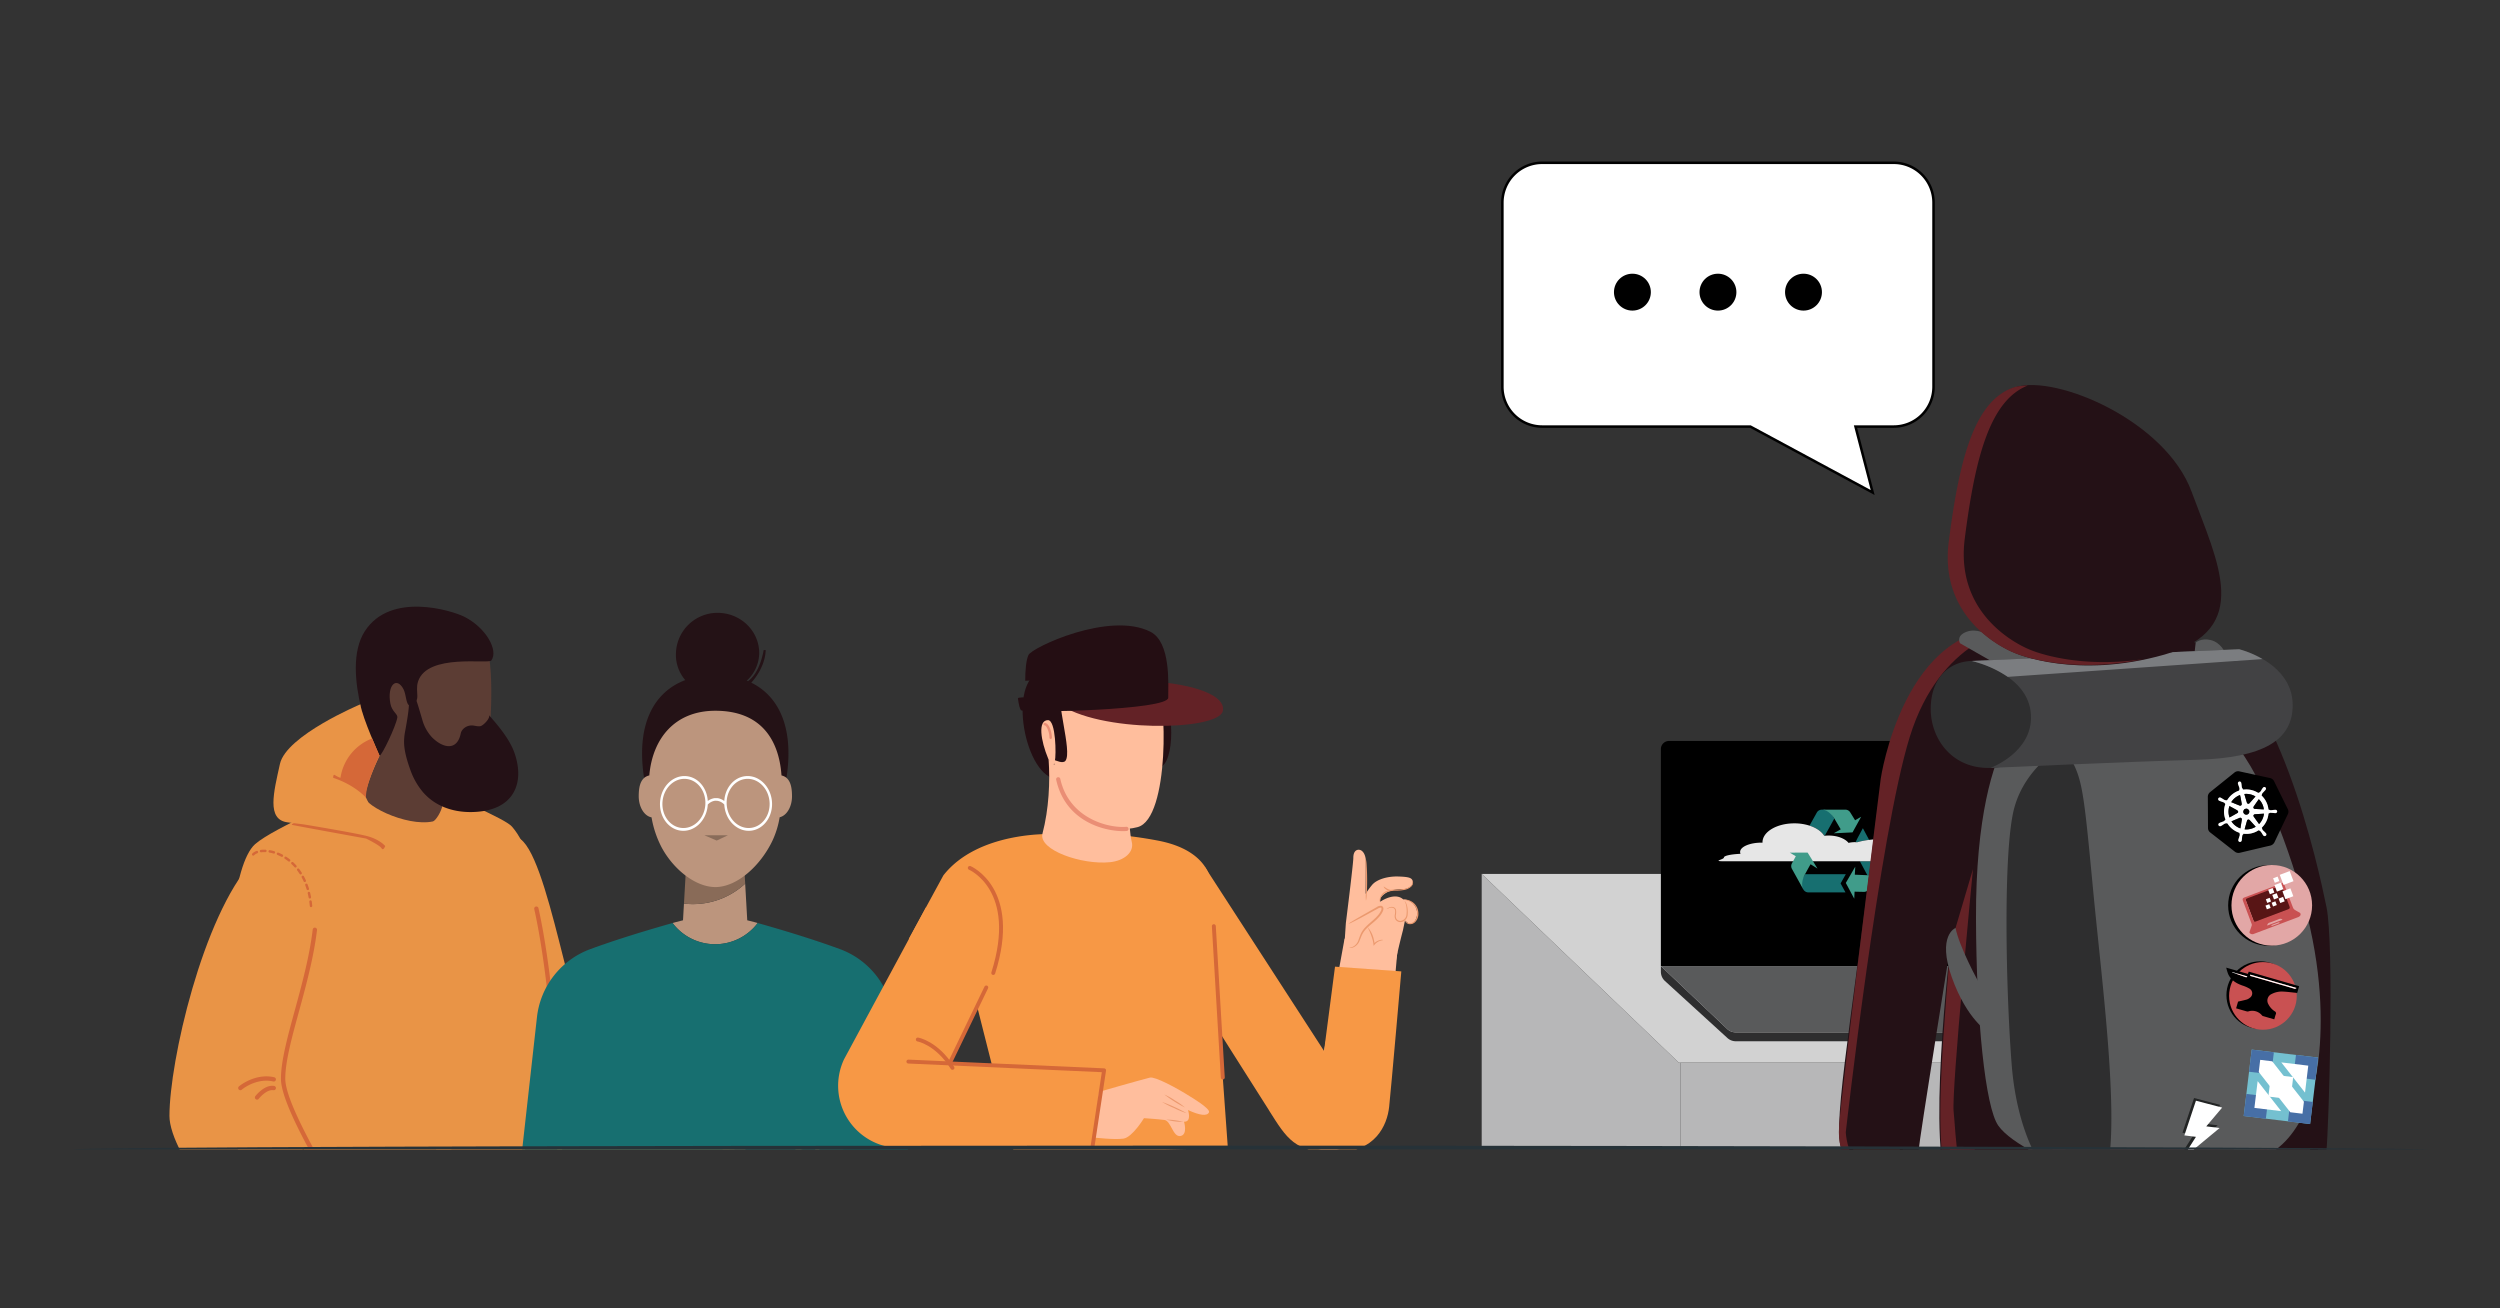 <svg xmlns="http://www.w3.org/2000/svg" xmlns:xlink="http://www.w3.org/1999/xlink" viewBox="0 0 1200 628"><rect x="0" y="0" width="1200" height="628" fill="#333333" stroke="none"/><defs><linearGradient id="a" x1="706.087" y1="-148.075" x2="788.394" y2="-148.075" gradientUnits="userSpaceOnUse"><stop offset=".002" stop-color="#d15d56"/><stop offset=".277" stop-color="#cc5855"/><stop offset=".624" stop-color="#bc4851"/><stop offset="1" stop-color="#a32f4a"/></linearGradient><linearGradient id="c" x1="656.84" y1="-150.357" x2="672.754" y2="-150.357" xlink:href="#a"/><linearGradient id="e" x1="985.076" y1="701.852" x2="1072.636" y2="701.852" xlink:href="#a"/><linearGradient id="f" x1="932.685" y1="699.423" x2="949.615" y2="699.423" xlink:href="#a"/><clipPath id="b"><path fill="none" d="M24.5-748.5h833v459h-833z"/></clipPath><clipPath id="d"><path fill="none" d="M34.5 45.273h1131v506.454H34.5z"/></clipPath></defs><g data-name="Layer 2"><g clip-path="url(#b)"><path d="M706.087-272.091c0 2.027 30.408 105.415 41.9 139.877 5.406 41.22 37.841 158.122 37.841 158.122h15.542s-.676-83.791-15.542-149c-6.082-80.075 7.035-156.347-15.674-223.52a598.631 598.631 0 00-64.063-2.514z" fill="#561a1e"/><path d="M712.23-322.058v49.967c0 2.027 28.825 102.921 40.313 137.384 5.406 41.22 35.851 160.615 35.851 160.615h-2.57s-32.435-116.9-37.841-158.122c-11.488-34.462-41.9-137.85-41.9-139.877v-49.967z" fill="url(#a)"/><path d="M665.772 25.908s-8.932-133.626-8.932-154.073 4.381-223.161 4.381-223.161l70.372 10.839s0 82.019-35.612 205.312c1.752 50.825-14.605 161.083-14.605 161.083z" fill="#561a1e"/><path d="M670.5-326.623l2.259 6.017c-.364 16.9-10.632 174.631-10.632 194.144 0 20.447 6.667 152.37 6.667 152.37h-3.017s-8.932-133.626-8.932-154.073c0-16.01 2.686-143.77 3.852-198.458z" fill="url(#c)"/><g><path d="M613.869 45.928l-.96 2.692s42.31 4.993 69.018 0v-5.6zM767.474 7.439s3.329 8.992 10.359 0 20.124-13.015 25.037-5.076 8.4 45.243 8.4 45.243l-30.916 1.861s-32.531-16.568-35.8-25.679a6.246 6.246 0 01-.356-3.731c1.338-4.972 11.377-4.19 15.373-5.8 4.793-1.936 7.903-6.818 7.903-6.818zM654.944 22.348s-10.981-18.7-2.036-23.657 10.356-4.282 10.356-4.282l8.155 22.642-13.866 5.3z" fill="#aeafb2"/><path d="M647.872 7.507s3.881 11.153 11.9 4.008 18.959-12.634 22.9-4.008-.76 38.421-.76 38.421-45.973 4.7-68.08 0c0 0-.934-12.544 6.124-16.072s22.492-4.3 22.492-4.3 7.461-.012 5.424-18.049z" fill="#fff"/><path d="M772 17.489s-13.08-22.3-2.4-27.841l5.5-2.848 6.383 24.914-6.408 5.774zM744.052 17.647l-.003 3.612 1.299 3.112.246-2.379-1.542-4.345z" fill="#aeafb2"/><path d="M767.474 3.708s3.329 8.992 10.359 0 20.124-13.015 25.037-5.075 8.4 45.242 8.4 45.242l-30.916 1.861s-32.531-16.568-35.8-25.679 10.223-7.6 15.017-9.533 7.903-6.816 7.903-6.816z" fill="#fff"/></g><g fill="#241116"><path d="M42.483-14.774C41.278-11.131 33.771.5 39.006.5h46.865c3.531 0-1.049-3.4-3.886-4.631-7.762-3.377-25.433-5.9-23.641-10.979 1.94-5.503-15.861.336-15.861.336zM156.653-17.408C155.475-12.212 147.539.5 152.774.5h48.795c3.531 0-1.048-3.4-3.885-4.631-7.763-3.377-27.327-6.716-27.993-13.277-.591-5.805-13.038 0-13.038 0z"/></g></g><g clip-path="url(#d)"><path fill="#b7b7b8" d="M711.216 419.487V551.4h95.359v-41.322h-.747l-94.612-90.591z"/><path fill="#d2d2d2" d="M711.216 419.487l94.612 90.591h210.538l-33.202-31.786-61.411-58.805H711.216z"/><path fill="#b7b7b8" d="M806.575 510.078h209.79V551.4h-209.79z"/><path d="M957.77 359.56v104.15H797.22V359.56a3.905 3.905 0 013.9-3.9h152.75a3.905 3.905 0 013.9 3.9z"/><path d="M805.227 363.861h144.539v91.021H805.227z"/><path d="M1002.51 495.55l4.45 4.26H833.2a6.036 6.036 0 01-4.15-1.66l-29.95-27.34a6.005 6.005 0 01-1.6-2.56 6.111 6.111 0 01-.28-1.81v-2.73l.28.27 5.32 5.05 26.23 24.87a6.027 6.027 0 004.15 1.65z" fill="#2e2e2f"/><path fill="#b7b7b8" d="M1008.39 499.81l-.27.69-.12.31-.32-.31-.72-.69h1.43z"/><path d="M880.483 392.882c-.948 1.706-2.891 5.195-4.6 8.27l-.254.028c-1.287-2.091-3.818-3.824-7.062-4.876 1.525-2.733 2.959-5.3 3.493-6.259a2.746 2.746 0 012.4-1.409 6.863 6.863 0 014.169 1.144l1.81 3.029zM897.181 403.142a36.448 36.448 0 00-5.77 1.145c-.247-.02-.494-.037-.745-.045l.957-1.967 2.558-4.734 3 5.601zM903.166 417.345a6.863 6.863 0 01-3.225 2.878l-3.612-.128c-.758-1.422-2.176-4.065-3.581-6.685h9.923c.274.515.486.912.615 1.157a2.738 2.738 0 01-.12 2.778zM866.4 419.622h19.586l-2.5 4.426 2.351 4.306c-.031 0-15.318.009-17.83 0a2.745 2.745 0 01-2.395-1.412 6.861 6.861 0 01-1.023-4.2z" fill="#176f70"/><path d="M893.361 392.044c-.023.048-2.755 4.988-4.107 7.433a.12.12 0 01-.115.075c-.755.035-8.876.431-8.935.417l3.338-1.9-2.692-4.57-.006-.009-.359-.61s-2.542-4.246-6.024-4.246H885.773a2.748 2.748 0 012.325 1.289c.764 1.224 1.862 2.987 2.314 3.756l.032.051z" fill="#409c8a"/><path d="M938.456 413.412H827.489c-5.853 0 0-.815 0-1.818 0-.849 3.392-1.56 7.975-1.761a2.077 2.077 0 01-.207-.893c0-2.47 4.612-4.472 10.3-4.472.154 0 .305.008.458.011 0-.058-.014-.114-.014-.172 0-5.027 6.842-9.1 15.285-9.1a23.739 23.739 0 017.277 1.1c3.244 1.052 5.775 2.785 7.062 4.876l.254-.028a18.376 18.376 0 011.868-.095c4.222 0 7.857 1.443 9.56 3.526a12.825 12.825 0 013-.347 15.05 15.05 0 011.104.051 36.448 36.448 0 015.77-1.145 56.561 56.561 0 016.925-.41c9.332 0 17 4.167 17.908 7.117a59.993 59.993 0 012.976-.074c5.853 0 8.9 1.816 10.6 1.819 5.696.003 4.384 1.815 2.866 1.815z" fill="#e6e6e6"/><path d="M859.086 409.27l8.492-.018a.123.123 0 01.122.065c.4.643 4.685 7.55 4.7 7.61.019 0-3.321-2.1-3.321-2.1-.9 1.527-2.323 4.186-2.323 4.186l-.359.61h.006s-2.478 4.284-.788 7.328l-1.345-2.427-4.139-7.466a2.766 2.766 0 010-2.659l1.855-3.4zM890.034 431.365c-.028-.045-2.691-5.023-4.009-7.487a.122.122 0 010-.138c.381-.653 4.46-7.685 4.5-7.727l-.217 3.837 5.3.222h.01l.708.029s4.946.173 6.838-2.75l-1.51 2.328-4.642 7.164a2.746 2.746 0 01-2.346 1.252c-1.443-.023-3.519-.06-4.411-.1h-.055a1158.07 1158.07 0 00-.166 3.37z" fill="#409c8a"/><path d="M1008.5 459.5v41h-.38l.27-.69h-1.43l-4.45-4.26H833.2a6.027 6.027 0 01-4.15-1.65l-26.23-24.87-5.32-5.05v-.27h160.27v-4.21z" fill="#595a5b"/><g data-name="stevie-standing"><g data-name="pants"><path d="M985.076 569.92c0 2.157 32.348 112.143 44.569 148.805 5.751 43.85 40.256 168.214 40.256 168.214h16.534s-.719-89.139-16.534-158.51c-6.469-85.185 7.484-166.325-16.674-237.785a636.963 636.963 0 00-68.151-2.674z" fill="#561a1e"/><path d="M991.611 516.765v53.155c0 2.157 30.664 109.491 42.885 146.152 5.751 43.851 38.14 170.866 38.14 170.866h-2.736s-34.505-124.363-40.256-168.213c-12.221-36.662-44.569-146.648-44.569-148.805v-53.155z" fill="url(#e)"/><path d="M1001.273 626.184c-3.2-10.721-19.873-58.047-20.221-67.434s11.346.194 17.465-.849c7.982 8.866 13.18 75.994 14.6 88.105-5.417-15.45-11.844-19.822-11.844-19.822z" fill="#561a1e"/><path d="M942.187 886.939s-9.5-142.155-9.5-163.906 4.661-237.4 4.661-237.4l74.863 11.531s0 87.253-37.885 218.415c1.865 54.068-15.537 171.364-15.537 171.364z" fill="#561a1e"/><path d="M947.212 511.908l2.4 6.4c-.388 17.977-11.31 185.776-11.31 206.535 0 21.752 7.092 162.094 7.092 162.094h-3.21s-9.5-142.154-9.5-163.9c0-17.033 2.858-152.947 4.1-211.125z" fill="url(#f)"/></g><g data-name="left arm"><path d="M931.55 336.668c-13.265 23.185-23.545 40.1-26.864 65.168s-10.213 67.152-10.213 67.152a231 231 0 01-2.356 33.671c-5 35.972-1.251 86.465-1.251 86.465l15.951 1.082s9.6-80.546 17.882-108.865c11.749-40.159 24.916-109.583 24.916-109.583z" fill="#bb8157"/><path d="M909.246 572.656a100.559 100.559 0 011.012 19.877c-.409 7.236-3.787 11.019-3.787 11.019l-9.489 3.886-5.139-.184-2.4-8.986-1.189-8.024-1.046-5.62 2.473-10.764 1.187-2.634 15.334-4.319z" fill="#bfa189"/></g><g data-name="right arm" fill="#bfa189"><path data-name="arm" d="M1066.983 326.074c13.264 23.185 23.544 40.1 26.864 65.167s10.212 67.153 10.212 67.153a231 231 0 002.356 33.671c5 35.972 1.251 86.465 1.251 86.465l-15.951 1.082s-9.6-80.547-17.881-108.865c-11.75-40.159-24.917-109.583-24.917-109.583z"/><path data-name="hand" d="M1089.286 579.96a100.548 100.548 0 00-1.012 19.876c.409 7.237 3.787 11.02 3.787 11.02l9.49 3.886 5.138-.185 2.4-8.985 1.19-8.024 1.045-5.62-2.473-10.764-1.187-2.634-15.334-4.32z"/></g><path fill="#1a1213" d="M887.206 542.471l1.156 31.739h20.864l5.886-31.739h-27.906zM1085.843 543.813l4.052 31.5 20.777-1.907 2.961-32.144-27.79 2.551z"/><path d="M966.113 301.65s-53.137-10.212-65.728 92.982-21.755 150.3-15.685 158.528 35.439 7.685 36.107 0 15.507-99.795 15.507-99.795-12.239 101.77 0 118.356 129.445 13.723 134.327 0-2.8-101.889-2.8-101.889l-3.294-19.185s7.622 38.4 10.124 49.375 3.611 50.818 10.186 56.626 30.738 6.95 31.836-4.254 3.842-98.48 0-117.143-23.412-109.929-61.407-126.167-89.173-7.434-89.173-7.434z" fill="#241116"/><path d="M966.113 301.65s-34.772 4.792-49.409 52-30.739 189.922-30.739 189.922.611 10.062 5.246 13.631c0 0-9.753 1.048-8.433-16.925s19.973-166.5 19.973-166.5 11.041-75.456 63.362-72.128zM1066.207 454.646l-4.853-43.047s19.289 70.858 20.021 82.568 6.651 52.051 6.651 52.051-.064 10.533 9.45 14.737c0 0-14.506.591-16.919-15.434s-5.891-45.5-5.891-45.5zM936.311 453.365l10.724-36.228s-10.388 106.488-9.29 116.368 1.571 42.895 12.982 45.037c0 0-16.415 2.15-18.084-17.584s-2.707-34.588 3.668-107.593z" fill="#642226"/><g><path d="M938.667 445.406c1.44 8.174 10.928 26.359 12.547 28.339s3.06 21.6 3.06 21.6-10.072-5.749-17.349-26.086 1.742-23.853 1.742-23.853zM1053.932 308.469s2.478-2.377 7.251-1.231 6.871 6.016 6.871 6.016v7.446l-15.653 1.219zM977.472 317.265l-23.725-12.7s-4.826-3.233-9.925-1.26-3.025 5.439-3.025 5.439l19.177 10.968z" fill="#595a5b"/><path d="M963.14 355.015c-6.362 11.075-14.82 36.933-14.665 85.774s4.469 90.632 10.7 99.512 27.325 18.283 36.425 21.418 57.76-1.829 81.727-4.179 33.005-29.838 35.2-46.142 2.669-40.833-5-71.653-23.7-73.813-38.184-86.172-71.1-2.109-80.451-1.587-25.752 3.029-25.752 3.029z" fill="#595a5b"/><path d="M990.272 358.177c9.247 14.8 9.247 14.486 14.449 69.285 4.127 43.476 12.8 109.145 6.538 135.218-7.4.162-13.092-.079-15.655-.961a143.635 143.635 0 01-19.278-8.546c-5.6-11.121-9.425-25.823-10.7-41.953-2.809-35.572-4.254-103.283 1.236-123.439s23.41-29.604 23.41-29.604zM946.381 317.265c-10.288.279-19.226 7.56-19.625 22.179s9.835 29.666 28.64 29.157 33.685-15.749 31.735-29.075-20.745-20.144-26.207-21.083a131.921 131.921 0 00-14.543-1.178z" fill="#2e2e2f"/><path d="M1074.789 311.629c9.63 2.557 25.539 10.558 25.7 26.571.166 17.006-13.9 25.633-46.387 26.512s-98.7 3.889-98.7 3.889 20.435-7.422 19.461-25.492c-1.08-20.059-28.476-25.844-28.476-25.844z" fill="#424244"/><path d="M1074.789 311.629a46.729 46.729 0 0111.226 4.735l-122.288 8.529a53.021 53.021 0 00-17.346-7.628z" fill="#7b7d80"/></g><g><path fill="#222424" d="M1053.142 527.049l12.582 3.308-7.625 9.01 6.398.801-18.369 15.23 7.009-10.999-5.546-.694 5.551-16.656z"/><path fill="#fff" d="M1054.051 528.335l12.583 3.308-7.626 9.01 6.398.8-18.368 15.23 7.008-10.998-5.545-.694 5.55-16.656z"/><circle cx="1084.925" cy="477.664" r="16.238"/><circle cx="1086.208" cy="478.035" r="16.238" fill="#c95152"/><path d="M1073.334 484l.932-3.225c1.448-.34 2.838-.626 4.2-1.009a4.171 4.171 0 001.4-.793 2.576 2.576 0 00-.143-4.441 16.441 16.441 0 00-3.429-1.5c-2.949-1.046-5.486-2.589-6.816-5.57a24.311 24.311 0 01-.889-3l10.378 3 .44-1.083 24.179 6.99-.939 3.249c-2.283-.231-4.514-.549-6.754-.657a10.45 10.45 0 00-5.391 1.111 3.449 3.449 0 00-1.678 4.954 8.651 8.651 0 003.06 3.4 1.066 1.066 0 01.472 1.482c-.272.745-.453 1.523-.7 2.379-1.9-.55-3.732-1.071-5.553-1.617-.17-.051-.3-.25-.437-.395a6.058 6.058 0 00-6.386-1.815 1.509 1.509 0 01-.744.036c-1.704-.474-3.401-.974-5.202-1.496zm6.825-16.176c-.292.8.352.716.681.812q10.152 2.957 20.311 5.883c.165.047.343.154.492.122a3.191 3.191 0 00.707-.4zm-1.489 1.058l-.068-.237-7.285-2.106c.162.151.21.231.279.256 2.169.774 4.338 1.551 6.517 2.3.145.048.369-.136.557-.212z"/><path d="M1080.159 467.825l22.191 6.415a3.191 3.191 0 01-.707.4c-.149.032-.327-.075-.492-.122q-10.156-2.937-20.311-5.883c-.329-.094-.973-.006-.681-.81zM1078.67 468.883c-.188.076-.412.26-.557.211-2.179-.747-4.348-1.524-6.517-2.3-.069-.025-.117-.105-.279-.256l7.285 2.106z" fill="#fff"/><circle cx="1088.864" cy="434.611" r="19.353"/><circle cx="1090.454" cy="434.553" r="19.353" fill="#e2a7a6"/><path fill="#581515" d="M1077.632 431.172l17.993-6.786 4.444 11.782-17.994 6.786z"/><path d="M1079.7 447.456c.391-1.089.8-2.171 1.155-3.271a1.3 1.3 0 00-.1-.776q-2.038-5.454-4.1-10.9c-.379-1.006-.2-1.41.815-1.792q4.614-1.742 9.23-3.479l6.756-2.546.311.825-6.83 2.574-8.164 3.078c-.777.293-.923.621-.626 1.409q1.693 4.5 3.392 9c.3.8.654.965 1.462.661q7.633-2.871 15.264-5.753c.807-.3.967-.672.67-1.466s-3.766-10-4.09-10.853l1.272-.48c.479 1.271 4.076 10.9 4.588 12.12a2.18 2.18 0 00.775.907c.7.467 1.457.846 2.188 1.266a1 1 0 01.322 1.645 2.139 2.139 0 01-.863.6q-10.643 4.034-21.294 8.044a1.7 1.7 0 01-2-.457zm15.912-5.962a1.408 1.408 0 00-1.656-.356 68.758 68.758 0 01-4.666 1.757 1.473 1.473 0 00-1.021 1.366zm-3.33 2.3c.568-.214 1.142-.416 1.7-.652.117-.05.18-.227.268-.346-.145-.037-.314-.143-.431-.1-1.124.4-2.242.823-3.352 1.265-.126.05-.188.26-.28.4.149.02.316.093.444.05.557-.189 1.102-.411 1.651-.611z" fill="#c95152"/><path d="M1100.88 422.971l-4.769 1.8-1.831-4.856 4.77-1.8zM1097 431.622l-1.425-3.78 3.8-1.433 1.425 3.78zM1096.021 426.809l-3.1 1.169-1.182-3.136 3.1-1.169zM1094.075 422.933l-2.164.816-.819-2.173 2.164-.816zM1089.534 429.234l-.807-2.143 2.158-.813.807 2.143zM1090.689 429.541l2.122-.8.827 2.193-2.123.8zM1095.856 430.506l.8 2.133-2.144.808-.8-2.132zM1088.271 433.4l-.661-1.752 1.839-.694.66 1.753zM1092.864 434.433l-1.8.677-.681-1.806 1.8-.677zM1089.24 434.008l.673 1.787-1.811.682-.674-1.787z" fill="#fff"/><path d="M1082.45 407.6c-2.41.567-4.824 1.125-7.231 1.708a2.818 2.818 0 01-2.551-.551q-5.863-4.59-11.741-9.159a2.7 2.7 0 01-1.091-2.24q-.025-7.391-.081-14.783a2.874 2.874 0 011.155-2.407q5.813-4.646 11.6-9.323a2.763 2.763 0 012.457-.572q7.284 1.6 14.573 3.171a2.815 2.815 0 012.053 1.611q3.255 6.637 6.529 13.264a2.753 2.753 0 01.014 2.552q-3.165 6.6-6.3 13.208a3.094 3.094 0 01-2.275 1.852c-2.377.523-4.741 1.105-7.11 1.663zm-14.285-21.654v.022c-.034.1-.07.2-.1.3a10.65 10.65 0 00.024 6.7c.084.259.295.536-.125.708-.031.013-.037.078-.066.106a1.886 1.886 0 01-.458.413c-.456.2-.936.357-1.4.536a5.418 5.418 0 00-.766.318.835.835 0 00-.356 1.1.855.855 0 001.115.339 5.643 5.643 0 00.558-.31c.707-.417 1.286-1.093 2.242-1 .2.019.315.021.424.188a10.586 10.586 0 005.278 4.231c.267.1.612.127.479.567-.007.023.031.057.035.087a1.883 1.883 0 01.057.638c-.133.515-.326 1.014-.488 1.522a4.827 4.827 0 00-.2.738.806.806 0 001.566.38 3.085 3.085 0 00.129-.656c.045-.392.061-.787.108-1.178.05-.43.043-.888.48-1.162a.22.22 0 00.065-.142c.033-.2.161-.209.33-.191a10.581 10.581 0 006.911-1.6c.069-.043.18-.113.225-.087a3.587 3.587 0 01.854.555 7.4 7.4 0 01.71 1.022c.194.292.362.606.582.877a.816.816 0 101.271-1.015c-.168-.218-.386-.4-.571-.6-.491-.545-1.244-.905-1.275-1.781a.108.108 0 00-.033-.054c-.161-.163-.053-.27.064-.4.34-.382.691-.758.995-1.169a10.61 10.61 0 002.031-5.219c.011-.1.042-.278.085-.285.392-.061.69-.428 1.134-.33a6.041 6.041 0 00.764.069c.455.041.91.116 1.366.118a.807.807 0 10.016-1.613c-.306-.01-.614.054-.922.072-.713.04-1.446.393-2.129-.122a.16.16 0 00-.094-.011c-.182 0-.22-.1-.241-.262a10.536 10.536 0 00-2.272-5.418c-.325-.4-.687-.778-1.021-1.153.06-.148.118-.282.168-.419a1.981 1.981 0 01.223-.6c.342-.407.735-.771 1.1-1.159a4.3 4.3 0 00.517-.605.833.833 0 00-.16-1.1.819.819 0 00-1.105.11 3.376 3.376 0 00-.388.506c-.474.709-.71 1.6-1.634 1.962-.209.083-.312.111-.488.006a10.676 10.676 0 00-6.526-1.531c-.293.024-.622.142-.728-.3 0-.017-.036-.025-.046-.042a2.879 2.879 0 01-.338-.585 5.214 5.214 0 01-.143-.851 12.619 12.619 0 00-.2-1.421.808.808 0 00-1.01-.607.835.835 0 00-.558 1.018c.063.3.2.584.289.88.2.677.63 1.3.367 2.086-.078.234-.14.343-.348.42a10.522 10.522 0 00-5.2 4.08c-.179.265-.257.6-.764.5a2.539 2.539 0 01-.839-.192c-.4-.229-.777-.488-1.171-.723a4.342 4.342 0 00-.733-.384.812.812 0 00-1.032.4.829.829 0 00.36 1.053 4.938 4.938 0 00.764.318c.51.189 1.025.364 1.532.56a.84.84 0 01.3.229c.128.16.245.331.41.54z"/><path d="M1068.165 385.943c-.163-.209-.282-.38-.42-.533a.84.84 0 00-.3-.229c-.507-.2-1.022-.371-1.532-.56a4.938 4.938 0 01-.764-.318.829.829 0 01-.36-1.053.812.812 0 011.032-.4 4.342 4.342 0 01.733.384c.394.235.774.494 1.171.723a2.539 2.539 0 00.839.192c.507.095.585-.239.764-.5a10.522 10.522 0 015.2-4.08c.208-.077.27-.186.348-.42.263-.788-.163-1.409-.367-2.086-.089-.3-.226-.58-.289-.88a.835.835 0 01.558-1.018.808.808 0 011.01.607 12.619 12.619 0 01.2 1.421 5.214 5.214 0 00.143.851 2.879 2.879 0 00.338.585c.01.017.042.025.046.042.106.438.435.32.728.3a10.676 10.676 0 016.526 1.531c.176.105.279.077.488-.006.924-.364 1.16-1.253 1.634-1.962a3.376 3.376 0 01.388-.506.819.819 0 011.105-.11.833.833 0 01.16 1.1 4.3 4.3 0 01-.517.605c-.366.388-.759.752-1.1 1.159a1.981 1.981 0 00-.223.6c-.05.137-.108.271-.168.419.334.375.7.75 1.021 1.153a10.536 10.536 0 012.272 5.418c.021.163.059.266.241.262a.16.16 0 01.094.011c.683.515 1.416.162 2.129.122.308-.018.616-.082.922-.072a.807.807 0 11-.016 1.613c-.456 0-.911-.077-1.366-.118a6.041 6.041 0 01-.764-.069c-.444-.1-.742.269-1.134.33-.043.007-.074.184-.085.285a10.61 10.61 0 01-2.031 5.219c-.3.411-.655.787-.995 1.169-.117.13-.225.237-.064.4a.108.108 0 01.033.054c.031.876.784 1.236 1.275 1.781.185.206.4.384.571.6a.816.816 0 11-1.271 1.015c-.22-.271-.388-.585-.582-.877a7.4 7.4 0 00-.71-1.022 3.587 3.587 0 00-.854-.555c-.045-.026-.156.044-.225.087a10.581 10.581 0 01-6.911 1.6c-.169-.018-.3-.011-.33.191a.22.22 0 01-.065.142c-.437.274-.43.732-.48 1.162-.047.391-.063.786-.108 1.178a3.085 3.085 0 01-.129.656.806.806 0 01-1.566-.38 4.827 4.827 0 01.2-.738c.162-.508.355-1.007.488-1.522a1.883 1.883 0 00-.057-.638c0-.03-.042-.064-.035-.087.133-.44-.212-.467-.479-.567a10.586 10.586 0 01-5.278-4.231c-.109-.167-.221-.169-.424-.188-.956-.088-1.535.588-2.242 1a5.643 5.643 0 01-.558.31.855.855 0 01-1.115-.339.835.835 0 01.356-1.1 5.418 5.418 0 01.766-.318c.468-.179.948-.331 1.4-.536a1.886 1.886 0 00.458-.413c.029-.028.035-.093.066-.106.42-.172.209-.449.125-.708a10.65 10.65 0 01-.024-6.7c.032-.1.068-.2.1-.3.012-.03.014-.051.01-.032zm16.186 9.6a8.542 8.542 0 002.349-4.978l-1.243.078c-.989.062-1.979.115-2.967.188-.713.053-1.05.626-.669 1.175.813 1.171 1.658 2.321 2.53 3.535zm-13.358-10.506l1.565.638c.79.322 1.576.652 2.372.96a.739.739 0 001.08-.819c-.008-.106-.028-.211-.046-.316-.153-.883-.3-1.767-.463-2.647-.075-.4-.185-.8-.288-1.236a8.491 8.491 0 00-4.22 3.418zm-.836 7.3c.052 0 .078.01.093 0 1.244-.7 2.491-1.394 3.728-2.107a.6.6 0 00.292-.773 1.358 1.358 0 00-.547-.582c-1.093-.623-2.2-1.214-3.31-1.815-.09-.049-.185-.086-.305-.141a8.443 8.443 0 00.049 5.421zm16.474-3.843a8.066 8.066 0 00-2.388-4.873.36.36 0 00-.07.058c-.794 1.138-1.6 2.269-2.376 3.417-.378.559-.052 1.144.652 1.186 1.383.084 2.768.144 4.182.218zm-3.895 8.338l-.4-.455c-.8-.885-1.6-1.776-2.408-2.652-.5-.538-1.158-.429-1.349.225-.383 1.31-.742 2.627-1.11 3.941a1.491 1.491 0 00-.025.189 8.559 8.559 0 005.292-1.245zm-7.37.786c.031-.114.061-.193.074-.274q.31-1.891.615-3.785a.786.786 0 00-1.184-.911c-.941.4-1.886.793-2.828 1.191-.307.13-.611.268-.952.418a8.57 8.57 0 004.275 3.364zm1.971-16.506a.921.921 0 00.005.193c.382 1.3.751 2.605 1.156 3.9a.726.726 0 001.32.266c.9-1 1.783-2.013 2.673-3.021.035-.04.078-.073.149-.139a8.563 8.563 0 00-5.303-1.196zm.555 7.095c-.229.11-.547.161-.67.343a2.1 2.1 0 00-.451 1.122 1.579 1.579 0 00.558 1.067 1.647 1.647 0 001.209.27 1.458 1.458 0 001.009-2 2.084 2.084 0 00-.908-.8c-.182-.099-.48-.004-.747.001z" fill="#fff"/><path d="M1084.351 395.541c-.872-1.214-1.717-2.364-2.53-3.537-.381-.549-.044-1.122.669-1.175.988-.073 1.978-.126 2.967-.188l1.243-.078a8.542 8.542 0 01-2.349 4.978zM1070.993 385.035a8.491 8.491 0 014.22-3.42c.1.435.213.832.288 1.236.164.88.31 1.764.463 2.647.018.105.038.21.046.316a.739.739 0 01-1.08.819c-.8-.308-1.582-.638-2.372-.96zM1070.157 392.34a8.443 8.443 0 01-.049-5.416c.12.055.215.092.305.141 1.105.6 2.217 1.192 3.31 1.815a1.358 1.358 0 01.547.582.6.6 0 01-.292.773c-1.237.713-2.484 1.407-3.728 2.107-.015.008-.041-.001-.093-.002zM1086.631 388.5c-1.414-.071-2.8-.131-4.182-.212-.7-.042-1.03-.627-.652-1.186.778-1.148 1.582-2.279 2.376-3.417a.36.36 0 01.07-.058 8.066 8.066 0 012.388 4.873zM1082.736 396.835a8.559 8.559 0 01-5.3 1.248 1.491 1.491 0 01.025-.189c.368-1.314.727-2.631 1.11-3.941.191-.654.85-.763 1.349-.225.811.876 1.606 1.767 2.408 2.652.132.14.256.283.408.455zM1075.366 397.621a8.57 8.57 0 01-4.275-3.361c.341-.15.645-.288.952-.418.942-.4 1.887-.789 2.828-1.191a.786.786 0 011.184.911q-.3 1.893-.615 3.785c-.013.081-.04.16-.074.274zM1077.337 381.115a8.563 8.563 0 015.3 1.2c-.071.066-.114.1-.149.139-.89 1.008-1.77 2.024-2.673 3.021a.726.726 0 01-1.32-.266c-.4-1.293-.774-2.6-1.156-3.9a.921.921 0 01-.002-.194zM1077.892 388.21c.267 0 .565-.1.747 0a2.084 2.084 0 01.908.8 1.45 1.45 0 01-2.218 1.727 1.579 1.579 0 01-.558-1.067 2.1 2.1 0 01.451-1.122c.123-.177.441-.228.67-.338z"/><path fill="#74c0d0" d="M1080.824 503.806l31.876 3.85-3.849 31.875-31.875-3.85z"/><path fill="#476fa6" d="M1080.824 503.807l10.636 1.284-1.284 10.636-10.636-1.284zM1102.064 506.372l10.636 1.284-1.284 10.636-10.636-1.284z"/><path fill="#fff" d="M1090.101 515.717l10.636 1.285-1.284 10.635-10.636-1.284z"/><path fill="#476fa6" d="M1078.256 525.078l10.635 1.284-1.284 10.636-10.636-1.284zM1099.495 527.642l10.636 1.284-1.284 10.636-10.636-1.285z"/><path fill="#fff" d="M1106.406 524.453l1.563-12.941-12.941-1.562 11.378 14.503zM1090.662 509.423l-5.762-.696-.705 5.838 15.15 19.311 5.838.705.696-5.762-15.217-19.396zM1083.668 518.931l-1.554 12.865 12.865 1.553-11.311-14.418z"/></g><g><path d="M967.561 313.594s-36.952-13.353-31.837-53.506 12.45-68.261 31.837-74.284 71.825 16.062 84.395 50.192 29.66 66.012-12.917 78.178-71.478-.58-71.478-.58z" fill="#241116"/><path d="M974.918 312.073s-36.951-13.353-31.836-53.506c4.962-38.952 12.111-66.385 30.227-73.5a26.633 26.633 0 00-6.076.68c-19.387 6.023-26.721 34.13-31.836 74.284s31.836 53.506 31.836 53.506 24.5 10.5 61.407 2.864c-32.592 4.816-53.722-4.328-53.722-4.328z" fill="#642226"/></g></g><g data-name="person-suitcase"><path d="M259.483 571.006c19.706 44.95 15.652 211.25 15.652 222.624s16.334 163.97 19.417 174.546-53.261-100.049-53.261-100.049l6.2-84.776L221.357 595.5s33.578-34.87 38.126-24.494z" fill="#561a1e"/><path d="M265.535 571.006c.963 4.576 2.891 16.142 1.334 18.865-1.655 2.9-6.79 7.536-14.668 7.536-4.024 0-3.839-20.372-3.839-20.372z" fill="#d56838"/><path d="M137.87 594.483s125.753-11.561 129.11-24.945c7.351-29.3.295-56.181-3.083-92.088-1.893-20.117-3.776-64.3-18.164-80.687-3.585-4.083-28.943-13.959-35.889-19.231-6.362-4.828-22.714-6-26.814-5.513-5.63.67-49.544 30.7-54.1 49.4-7.388 30.287 14.179 92.623 16.846 118.174 1.442 13.85-2.602 34.397-7.906 54.89z" fill="#e99446"/><path d="M248.323 570.682c0-6.37-84.311 7.62-73.519 54.867 11.149 48.813 22.689 86.659 47.194 170.022 1.6 5.452-12.645 37.865-5.044 66.817 13.321 50.738 40.337 85.273 50.686 107.791 2 4.344 29.4 3.068 28.6-1.164-4.666-24.981-9.431-69.809-16.958-119.239-2.236-14.679-7.025-27.622-9.238-43.251-11.71-82.725-21.721-175.203-21.721-235.843z" fill="#561a1e"/><path d="M248.177 591.836l-14.689-20.83H160.88c-9.613 21.847-12.963 23.266-14.92 38.722-.557 4.405-9.516 12.565-10.831 34.52-.463 7.73 2.516 20.081 2.05 23.825-3.9 31.291-8.9 71.07-15.344 121.125-1.1 8.559-20.369 28.891-25.189 57.217-9.5 55.8-1.318 103.509 4.618 122.962 1.415 4.638 27.1 5.1 28.009.176 15.559-84.2 31.108-117.843 52.932-167.755 31.402-57.504 55.895-144.378 65.972-209.962z" fill="#561a1e"/><path d="M150.26 586.7c1.407 7.769-8.586 18.809-5.156 20.367 9.547 4.338 108.184-5.329 114.54-11.289 3.428-3.213 2.453-20.585 2.453-20.585z" fill="#d56838"/><path d="M248.478 401.99c14.8 5.967 25.928 92.626 37.805 105.637 7.588 8.312 57.3 25.515 65.55 29.463 1.63.779.682 27.45-1 27.838-9.287 2.145-54.577 1.953-84.829-14.008-17.871-9.428-48.963-62.9-48.963-62.9s17.059-91.83 31.437-86.03z" fill="#e99446"/><path d="M184.6 379.286c-3.143.374-17.606 7.448-30.565 16.877-4.359 3.171 46.885 76.741 60.911 190.184 6.416-.08 36.295-9.2 37.676-10.806.981-21.556-7.009-139.752-26.12-180.311-1.218-2.586-10.28-11.143-13.575-13.408-6.587-4.522-24.233-3.022-28.327-2.536z" fill="#e99446"/><path d="M233.272 309.822c4.792 10.226 2.222 56.706-2.488 59.5-4.4 2.612-13.268.137-16.972-1.349-.1 2.33-.482 11.506-1.383 18.251-.449 3.362-3.371 7.8-4.642 8.067-12.788 2.728-35.519-8.4-33.275-13.793 4.53-10.877 12.081-26.429 11.024-28.956-1.581-3.78-20.435-40.254 3.531-52.424s40.355 2.489 44.205 10.704z" fill="#5c3d34"/><path d="M193.679 330.824c-3.237-6.223-7.986-2.155-6.286 6.956.7 3.755 3.6 4.957 3.334 6.615-.7 4.272-7.5 18.438-8.545 18.343-1.786-.162-19.255-40.579-7.16-59.612 12.325-19.395 42.024-9.989 47.775-7.121 10.438 5.206 16.6 16.186 13.036 21.023-1.39 1.883-30.533-3.543-35.122 9.967-1.81 5.329 2.075 9.659-3.865 11.447-1.931.581-1.791-4.973-3.167-7.618z" fill="#241116"/><path d="M131.4 592.533c12.126 1.95 82.691-.924 85.734-7.885 2.256-5.159-3.3-113.8-19.765-151.16-17.092-38.786-27.475-45.06-26.83-52.7 0 0-39.206 16.5-48.087 24.4-21.447 19.088-15.619 183.393 8.948 187.345z" fill="#e99446"/><path d="M164.576 414.67c2.879 23.268-32.075 86.125-31.589 103.735.315 11.416 20.036 53.377 36.3 70.028 2.45 2.51-19.476 18.977-24.553 17.832-28.858-6.507-63.4-52.081-63.4-70.621 0-26.066 15.9-95.773 39.868-122.179 8.736-9.624 41.838-11.207 43.374 1.205z" fill="#e99446"/><path d="M267.046 540.367h-.01a1.039 1.039 0 01-1.029-1.048c.438-46.012-5.808-86.34-9.567-102.916a1.039 1.039 0 112.026-.459c3.78 16.663 10.059 57.191 9.62 103.394a1.039 1.039 0 01-1.04 1.029z" fill="#d56838"/><path d="M167.138 593.656c8.235 1.742 24.628 13.118 25.732 15.808 1.239 3.019-6.848 25.171-13.92 25.169-8.158-2.074-20.21-14.6-19.346-26.139.345-4.603 7.534-14.838 7.534-14.838z" fill="#5c3d34"/><path d="M168.194 589.878c-.691-.361-17.693 15.05-17.928 16.488s6.382 8.205 9.082 8.411c1.089.083 16.855-15.619 16.133-19.269-.264-1.333-7.287-5.63-7.287-5.63zM169.281 589.473a1.041 1.041 0 01-1-.754c-.84-2.938-5.212-10.667-10.274-19.617-10.344-18.29-23.219-41.053-23.154-51.427.054-8.591 3.134-19.854 6.7-32.9 3.281-12 7-25.6 8.549-38.594a1.039 1.039 0 112.064.245c-1.567 13.146-5.308 26.827-8.608 38.9-3.527 12.9-6.573 24.042-6.625 32.361-.062 9.82 13.2 33.269 22.885 50.39 5.338 9.439 9.555 16.894 10.463 20.069a1.043 1.043 0 01-1 1.326z" fill="#d56838"/><path d="M354.909 541.646c17.5 5.793 34.021.543 40.457 3.563s19.56 14.778 19.747 18.8c.092 1.972-21.643 1.972-25.672-2.262-4.414-.6-17.538 9.8-27.6 3.615-4.725-2.9-11.788-10.516-11.81-14.357-.031-6.434 2.269-10.224 4.878-9.359z" fill="#5c3d34"/><path d="M358.8 539.762c-.818-1.822-8.521-1.532-9.353-.909s-3.948 17.873-2.909 21.614 8.4 3.213 8.774 3.061 4.737-20.986 3.488-23.766zM408.249 564.384a.735.735 0 01-.438-.143c-.813-.6-2.586-2.167-4.638-3.988-2.716-2.411-7.263-6.445-8.108-6.708a.738.738 0 01-.558-.885.748.748 0 01.891-.562c.946.211 3.358 2.25 8.761 7.044 1.94 1.722 3.772 3.347 4.528 3.9a.742.742 0 01-.438 1.341zM401.5 564.384a.735.735 0 01-.489-.184c-2.412-2.116-7.054-5.779-9.245-6.6a.743.743 0 01.521-1.391c3.224 1.209 9.638 6.819 9.7 6.875a.742.742 0 01-.49 1.3z" fill="#d56838"/><path d="M396.039 564.384a.737.737 0 01-.419-.13 55.905 55.905 0 00-1.574-1.021 35.668 35.668 0 01-3.955-2.753.743.743 0 01.974-1.121 34.857 34.857 0 003.777 2.621c.616.391 1.182.75 1.619 1.05a.742.742 0 01-.422 1.354z" fill="#e48570"/><path d="M115.364 523.3a1.039 1.039 0 01-.652-1.849c3.733-3 10.407-5.934 16.934-4.358a1.039 1.039 0 11-.488 2.02c-5.794-1.4-11.78 1.259-15.145 3.959a1.032 1.032 0 01-.649.228zM123.382 527.833a1.04 1.04 0 01-.822-1.674c.178-.232 4.42-5.651 9.006-4.919a1.039 1.039 0 01-.327 2.053c-2.806-.451-6.029 2.833-7.034 4.135a1.034 1.034 0 01-.823.405z" fill="#d56838"/><path d="M198.7 474.762zM167.782 489.367a.6.6 0 01-.583-.489l-.188-1.016a.593.593 0 111.166-.222c.059.308.122.652.19 1.026a.594.594 0 01-.478.691.656.656 0 01-.107.01zM187.982 509.156a.6.6 0 01-.6-.594.587.587 0 01.587-.593h.014c.3 0 .565-.007.775-.023a7.513 7.513 0 001.085-.182.594.594 0 11.264 1.158 8.688 8.688 0 01-1.265.209c-.233.017-.523.025-.86.025zm-2.036-.067h-.033a79.04 79.04 0 01-2.034-.141.593.593 0 11.1-1.183c.71.057 1.385.1 2 .138a.593.593 0 01-.032 1.186zm-4.033-.324a.608.608 0 01-.061 0c-.669-.069-1.348-.144-2.022-.227a.593.593 0 11.143-1.178c.667.081 1.339.156 2 .223a.594.594 0 01-.06 1.185zm10.012-.365a.594.594 0 01-.175-1.161 58.294 58.294 0 001.9-.631.593.593 0 11.393 1.12c-.69.243-1.343.46-1.942.645a.592.592 0 01-.176.027zm-14.027-.127a.633.633 0 01-.086-.006c-.7-.1-1.38-.212-2.017-.326a.593.593 0 11.21-1.168 60.33 60.33 0 001.978.318.594.594 0 01-.085 1.182zm-3.979-.732a.567.567 0 01-.141-.017 9.073 9.073 0 01-2.057-.694.594.594 0 01.564-1.045 7.883 7.883 0 001.774.585.594.594 0 01-.14 1.171zm21.826-.478a.593.593 0 01-.212-1.148 76.323 76.323 0 001.866-.743.594.594 0 01.453 1.1c-.618.255-1.256.509-1.894.754a.589.589 0 01-.213.037zm3.739-1.549a.594.594 0 01-.244-1.136c.683-.307 1.287-.6 1.8-.861a.594.594 0 01.546 1.055c-.529.273-1.153.573-1.855.889a.587.587 0 01-.247.053zM171 505.21a.6.6 0 01-.565-.41c-.173-.532-.359-1.2-.554-1.99a.593.593 0 111.152-.285c.189.761.367 1.4.532 1.907a.6.6 0 01-.381.749.62.62 0 01-.184.029zm32.013-1.652a.593.593 0 01-.441-.991c.005-.078.011-.235.011-.528s-.005-.626-.016-1.032a.594.594 0 011.187-.032c.011.418.017.777.017 1.064a4.616 4.616 0 01-.041.832 1.026 1.026 0 01-.289.506.6.6 0 01-.425.181zm-33.01-2.267a.594.594 0 01-.58-.468c-.138-.638-.276-1.305-.413-1.99a.594.594 0 011.165-.233c.135.678.272 1.34.409 1.972a.6.6 0 01-.455.706.606.606 0 01-.123.013zm33.082-1.727a.6.6 0 01-.585-.564c-.027-.623-.061-1.3-.1-2.014a.594.594 0 011.186-.065c.04.718.074 1.4.1 2.027a.593.593 0 01-.567.619zm-33.877-2.238a.594.594 0 01-.583-.484 341.52 341.52 0 01-.368-1.993.594.594 0 111.168-.212c.12.657.242 1.323.367 1.985a.594.594 0 01-.474.694.692.692 0 01-.107.01zm33.656-1.8a.594.594 0 01-.592-.557c-.042-.659-.087-1.333-.136-2.011a.594.594 0 011.185-.084c.049.681.094 1.358.136 2.021a.594.594 0 01-.555.63zm-34.38-2.177a.594.594 0 01-.584-.491l-.351-1.992a.594.594 0 111.169-.207l.351 1.992a.594.594 0 01-.481.689.618.618 0 01-.101.007zm34.091-1.857a.593.593 0 01-.591-.546c-.055-.68-.112-1.354-.172-2.008a.594.594 0 011.183-.109c.06.659.118 1.337.173 2.022a.6.6 0 01-.544.64zm-.371-4.027a.594.594 0 01-.59-.53 73.48 73.48 0 00-.238-1.993.594.594 0 111.177-.158c.083.614.164 1.3.242 2.024a.6.6 0 01-.527.654zM201.656 483.541a.594.594 0 01-.581-.474 4.828 4.828 0 00-.24-.882.594.594 0 111.089-.474 5.983 5.983 0 01.315 1.117.594.594 0 01-.462.7.628.628 0 01-.121.013z" fill="#e99446"/><path d="M149.286 435.419a.594.594 0 01-.591-.541 46.599 46.599 0 00-.229-2.037.594.594 0 111.177-.16c.093.683.172 1.387.235 2.091a.593.593 0 01-.539.644zm-.563-4.114a.6.6 0 01-.583-.485 38.04 38.04 0 00-.43-2 .594.594 0 111.154-.281c.164.672.313 1.367.443 2.062a.593.593 0 01-.584.7zm-.984-4.033a.593.593 0 01-.568-.421 34.2 34.2 0 00-.655-1.931.594.594 0 011.112-.417c.243.651.472 1.324.679 2a.594.594 0 01-.395.741.61.61 0 01-.173.028zm-1.459-3.886a.594.594 0 01-.541-.349c-.28-.62-.584-1.234-.9-1.824a.594.594 0 111.045-.564c.331.615.648 1.253.939 1.9a.594.594 0 01-.3.786.587.587 0 01-.243.051zm-1.974-3.651a.593.593 0 01-.5-.274 26.514 26.514 0 00-1.16-1.666.594.594 0 01.947-.716c.422.558.83 1.144 1.213 1.742a.594.594 0 01-.5.914zm-2.505-3.309a.589.589 0 01-.443-.2 25.51 25.51 0 00-1.413-1.453.594.594 0 11.816-.863c.511.482 1.009 1 1.482 1.525a.592.592 0 01-.047.838.586.586 0 01-.396.153zm-3.019-2.849a.593.593 0 01-.368-.128 22.71 22.71 0 00-1.642-1.184.594.594 0 11.651-.993c.588.384 1.169.8 1.728 1.246a.594.594 0 01-.369 1.059zm-3.474-2.271a.592.592 0 01-.277-.069c-.6-.316-1.213-.605-1.829-.858a.594.594 0 11.451-1.1c.651.266 1.3.571 1.934.906a.594.594 0 01-.279 1.119zm-13.761-.6a.593.593 0 01-.425-1.009 5.462 5.462 0 011.953-1.238.594.594 0 11.432 1.106 4.313 4.313 0 00-1.536.963.59.59 0 01-.424.182zm9.921-.976a.575.575 0 01-.168-.025 17.827 17.827 0 00-1.957-.459.594.594 0 01.2-1.17 19.014 19.014 0 012.088.49.594.594 0 01-.167 1.164zm-6.164-.617a.594.594 0 01-.075-1.184 12.974 12.974 0 012.175-.086.6.6 0 01.569.618.615.615 0 01-.618.569 11.771 11.771 0 00-1.975.078.661.661 0 01-.08.009zM275.014 523.3a1.151 1.151 0 01-.154-.011 1.039 1.039 0 01-.875-1.179c.061-.419 1.593-10.28 8.779-12.3a1.039 1.039 0 01.562 2c-5.885 1.653-7.272 10.511-7.285 10.6a1.041 1.041 0 01-1.027.89zM283.046 521.023a1.059 1.059 0 01-.193-.018 1.039 1.039 0 01-.829-1.214c.042-.224 1.064-5.515 3.883-7.907a1.039 1.039 0 111.344 1.586c-1.878 1.592-2.936 5.381-3.185 6.7a1.039 1.039 0 01-1.02.853z" fill="#d56838"/><path d="M383.438 557.974c-6.488 3.631-14.887 7.258-21.416 3.807s12.921-7.351 12.921-7.351 13.329.838 8.495 3.544z" fill="#5c3d34"/><path d="M368.821 563.905a16.288 16.288 0 01-8.522-2.7.742.742 0 11.767-1.27c7.152 4.316 11.6 2.165 16.749-.328a37.608 37.608 0 017.063-2.83c6.034-1.56 7.308-3.507 7.139-4.318-.2-.951-2.182-1.732-4.707-1.328a27.88 27.88 0 00-1.835.367c-2.456.557-3.46.619-8.248-1.744a.742.742 0 11.658-1.331c4.543 2.242 5.228 2.087 7.262 1.627.538-.122 1.149-.26 1.929-.385 3.241-.518 5.99.553 6.394 2.49.234 1.122-.1 3.959-8.22 6.059a36.571 36.571 0 00-6.789 2.729c-3.105 1.507-6.111 2.962-9.64 2.962z" fill="#d56838"/><path d="M180.986 639.766a1.006 1.006 0 01-.387-1.934 17.481 17.481 0 004.076-2.41 1.006 1.006 0 111.243 1.578 19.441 19.441 0 01-4.546 2.685 1 1 0 01-.386.081zm7.867-6.084a1 1 0 01-.633-.225 1.006 1.006 0 01-.147-1.415 28.369 28.369 0 002.709-4.022 1.006 1.006 0 111.754.985 30.566 30.566 0 01-2.9 4.306 1 1 0 01-.783.371zm4.956-8.705a.987.987 0 01-.371-.072 1 1 0 01-.564-1.3 45.765 45.765 0 001.56-4.664 1.006 1.006 0 011.938.537 47.838 47.838 0 01-1.629 4.87 1 1 0 01-.934.629zm2.708-9.669a.993.993 0 01-.179-.016 1 1 0 01-.811-1.168c.287-1.593.514-3.241.673-4.9a1.006 1.006 0 012 .193 60.994 60.994 0 01-.7 5.062 1.006 1.006 0 01-.983.829zM184.25 642.488a1.006 1.006 0 01-.387-1.934 17.479 17.479 0 004.076-2.411 1.006 1.006 0 011.243 1.581 19.474 19.474 0 01-4.546 2.686.993.993 0 01-.386.078zm7.867-6.085a1.006 1.006 0 01-.78-1.64 28.415 28.415 0 002.709-4.021 1.006 1.006 0 111.754.984 30.508 30.508 0 01-2.9 4.306 1 1 0 01-.783.368zm4.956-8.706a.989.989 0 01-.371-.071 1.006 1.006 0 01-.563-1.306 45.846 45.846 0 001.559-4.664 1.006 1.006 0 011.938.538 48.065 48.065 0 01-1.628 4.869 1 1 0 01-.935.637zm2.709-9.669a1.006 1.006 0 01-.991-1.184c.287-1.593.514-3.241.673-4.9a1.006 1.006 0 012 .193 61.018 61.018 0 01-.7 5.063 1 1 0 01-.982.828z" fill="#c75055"/><path d="M246.257 380.837c-3.135 5.192-9.409 8.757-19.77 8.945-8.9.161-17.595-2.723-23.5-9.6a33.846 33.846 0 01-6.011-10.613c-1.43-3.966-2.909-8.752-3.016-12.963a26.361 26.361 0 01.279-4.293c.125-.911 3.078-15.7 1.649-15.685a8.287 8.287 0 003.714-.935c.241-.126 2.821 8.863 3.065 9.643a20.217 20.217 0 004.686 8.57c5.311 5.318 12.06 6.623 13.8-1.838.463-2.255 3.016-4.012 5.591-3.847 1.31.084 2.619.6 3.9.322 1.386-.3 5.1-4.1 3.948-5.4 4.658 5.249 9.985 11.637 12.279 18.052 2.235 6.262 3.004 13.65-.614 19.642z" fill="#241116"/><path d="M185.294 406.739s-7.827-20.765-9.583-23.817 6.471-20.184 6.471-20.184-8.221-18.143-9.221-24.652c0 0-35.572 14.917-38.593 28.617s-6.471 26.666 3.572 28.013 43.635 5.384 47.354 12.023z" fill="#e99446"/><path d="M175.711 382.922s-5.242-6.093-15.772-9.56c0 0-.128-2.033.9-1.274a10.91 10.91 0 002.585 1.274 24 24 0 0115.187-18.9l3.572 8.274s-7.007 14.081-6.472 20.186zM184.91 406.091s-2.6-3.152-8.611-4.748-30.487-5.631-30.487-5.631l-4.735-.595s-1.555.588-.784.844 35.44 6.549 35.44 6.549 6.531 3.181 7.394 4.649 1.783-1.068 1.783-1.068z" fill="#d56838"/></g><g data-name="main person"><path d="M377.684 372.17c-.042.34-.093.676-.144 1.021l-.073-.009-23.247-2.037-9.782.425-35.3 1.7c-3.934-25.9 4.908-41.182 19.777-46.83a18.571 18.571 0 01-4.466-12.925 19.966 19.966 0 0119.99-19.352c11.041 0 19.989 8.664 19.989 19.352a18.289 18.289 0 01-5.971 13.2c.2.077.391.158.587.243 5.912-4.143 7.511-14.937 7.511-14.937h.982c-.293 8.931-6.928 15.656-6.928 15.656 12.916 6.368 20.363 20.944 17.075 44.493z" fill="#241216"/><path d="M363.7 443.052a25.607 25.607 0 01-40.872 0c.532-.153 1.072-.3 1.616-.455l3.4-.851.455-8.013a36.966 36.966 0 0029.384-9.59l1 17.6 3.4.851c.55.156 1.09.306 1.617.458z" fill="#bc957d"/><path data-name="neck shadow" d="M357.69 424.143a36.966 36.966 0 01-29.384 9.59l.821-14.528h28.283z" fill="#896b58"/><path d="M380.164 382.2c0 5.1-2.569 9.323-5.929 10.084a42.958 42.958 0 01-3.428 11.181c-5.835 12.27-17.149 22.329-27.432 22.329-9.344 0-19.9-8.2-25.732-18.926a48.637 48.637 0 01-4.9-14.542c-3.467-.616-6.155-4.916-6.155-10.126 0-4.938.979-9.059 5.083-10 1.514-17.5 12.083-31.039 31.707-31.039 21.588 0 30.5 13.541 31.745 31.047 4.067.961 5.041 5.074 5.041 9.992z" fill="#bc957d"/><path fill="#896c5a" d="M338.058 400.916l5.955 2.552 5.415-2.552h-11.37z"/><path d="M428.772 488.325l7.422 67.331-185.832-1.327 7.375-66.047a39.47 39.47 0 0125.575-32.69c9.3-3.417 22.089-7.623 39.52-12.54a25.607 25.607 0 0040.872 0c17.41 4.911 30.19 9.113 39.486 12.527a39.468 39.468 0 0125.582 32.746z" fill="#176f70"/><path d="M370.522 384.487c-.706-7.226-6.384-12.572-12.687-11.934-5.623.574-9.833 5.7-10.182 11.921a7.383 7.383 0 00-2.894-1.319 3.979 3.979 0 00-.645-.051l-.68-.009a4.1 4.1 0 00-.543.022 7.232 7.232 0 00-3.157 1.357c-.349-6.222-4.559-11.347-10.182-11.921-6.3-.638-11.981 4.708-12.687 11.934S320.693 398.1 327 398.739s11.981-4.708 12.687-11.939c.017-.2.034-.4.047-.608a5.894 5.894 0 013.019-1.754 2.654 2.654 0 01.769-.083l.54.02a3.356 3.356 0 01.844.14 5.676 5.676 0 012.747 1.677c.013.2.03.4.047.608.706 7.231 6.384 12.577 12.687 11.939s10.841-7.022 10.135-14.252zm-32 2.2c-.638 6.49-5.737 11.287-11.4 10.713s-9.731-6.3-9.1-12.793 5.738-11.288 11.4-10.714 9.734 6.298 9.104 12.793zm21.737 10.713c-5.66.574-10.76-4.223-11.4-10.713s3.441-12.219 9.1-12.794 10.76 4.224 11.4 10.714-3.439 12.218-9.1 12.793z" fill="#fff"/></g><path d="M469.179 483.659l-32.913-33.066 16.549-30.4C469.364 399 504.4 400.367 504.4 400.367a200.836 200.836 0 0151.664 3.173c27.833 5.451 25.588 23.832 25.588 23.832l3.728 68.214 4 55.546-102.638 2.068-17.563-69.5" fill="#f79845"/><path d="M524.474 549.954l-91.937 1.09a29.882 29.882 0 01-27.375-42.627l39.313-72.9 35.813 24.2-24.431 50.663 74.417 1.33zM578.407 416.251l73.774 113.9-43.041 2.813s-25.707-40.5-25.13-39.673c1.025 1.532-5.603-77.04-5.603-77.04z" fill="#f79845"/><path d="M527.56 524.084s18.337-5.288 24.409-6.836c2.366-.6 12.494 4.742 19.493 9.19 0 0 9.638 5.713 8.864 7.468-.862 1.941-4.361 1.548-10.085-1.09 0 0 1.984 5.746-1.908 5.615 0 0 1.93 6.214-1.711 6.857s-4.492-7.282-7.7-7.708-9.812-.861-9.812-.861-5.527 9.158-9.812 9.812-14.173-.512-14.173-.512z" fill="#ffbe9d"/><path d="M558.859 525.348a31.211 31.211 0 015.124 2.889 30.434 30.434 0 014.819 3.38 60.006 60.006 0 01-9.943-6.269zM557.78 528.913a81.9 81.9 0 0111.9 5.451 38.231 38.231 0 01-6.083-2.485 37.332 37.332 0 01-5.817-2.966zM559.742 537.428a30.483 30.483 0 018.2 1.09 30.73 30.73 0 01-8.2-1.09z" fill="#eb996e"/><path d="M614.242 537.907a26.818 26.818 0 0025.511 14.031 26.817 26.817 0 0024.647-22.774l6.323-72.379-25.323-6.258-10.346 56.691s-5.408 23.756-20.812 30.689z" fill="#ffbe9d"/><path d="M645.171 455.771l.839-12.7s3.587-28.5 3.587-31.288c0-3.206 1.537-3.991 2.726-3.9 1.842.12 3.15 2.4 3.27 5.156 0 .949-.087 16.015-.087 16.015a34.735 34.735 0 012.911-4.066c2.18-2.824 7.457-4.437 12.832-4.263s6.846.7 6.879 2.78a2.672 2.672 0 01-1.09 2.028 5.279 5.279 0 01-3.544 1.221c-8.6-.153-10.9 4.437-10.9 4.437l-.109 1.668s5.222-3.739 9.387-2.18a4.9 4.9 0 011.657 1.025 6.727 6.727 0 015.833 10.03 2.79 2.79 0 01-2.7 1.689 3.484 3.484 0 01-1.515-.926 6.677 6.677 0 00-.774-.567l-.96 4.611s-2.714 10.248-3.39 14.849" fill="#ffbe9d"/><path d="M647.646 454.779c1.57.436 3.194-.719 4.044-2.115s1.21-3.041 1.952-4.5c2.246-4.361 7.631-6.432 9.692-10.9.283-.622.436-1.472-.109-1.886s-1.221-.077-1.777.229l-14.173 7.849" fill="#ffbe9d"/><path d="M647.264 443.43a7.35 7.35 0 011.45-1c.959-.6 2.366-1.428 4.11-2.442l6.16-3.521 1.777-1a3.181 3.181 0 012.344-.665 1.339 1.339 0 01.926 1.21 2.836 2.836 0 01-.228 1.308 10.488 10.488 0 01-1.222 2.05c-1.962 2.551-4.5 4.153-6.334 6.018a12.114 12.114 0 00-2.247 2.883c-.535 1-.873 2.049-1.287 3a5.7 5.7 0 01-3.27 3.532c-1.167.349-1.821 0-1.778-.065a4.381 4.381 0 001.658-.273 5.528 5.528 0 002.812-3.445 32 32 0 011.21-3.107 12.206 12.206 0 012.323-3.129c1.875-1.962 4.36-3.609 6.192-5.974a9.581 9.581 0 001.09-1.843c.273-.621.229-1.243-.12-1.308a3.314 3.314 0 00-1.635.567l-1.81.981-6.247 3.4c-1.788.948-3.27 1.689-4.251 2.18a6.191 6.191 0 01-1.623.643zM662.287 432.975a6.563 6.563 0 01.992-2.9 5.145 5.145 0 012.617-1.9 13.107 13.107 0 014.088-.654 22.05 22.05 0 004.252-.371 6.8 6.8 0 003.161-1.58 2.673 2.673 0 00.851-2.181 1.6 1.6 0 00-.284-.828c-.054 0 0 .316.055.839a2.52 2.52 0 01-.916 1.908 6.85 6.85 0 01-2.987 1.352 23.3 23.3 0 01-4.154.305 12.947 12.947 0 00-4.241.665 5.449 5.449 0 00-2.78 2.181 4.78 4.78 0 00-.719 2.267 1.631 1.631 0 00.065.897zM655.517 411.967a16.142 16.142 0 000 3c0 2.05 0 4.5.076 7.206s0 5.157 0 7.206a17.266 17.266 0 00.066 3 12.637 12.637 0 00.359-2.988c.131-1.842.219-4.36.208-7.217s-.12-5.385-.251-7.228a14.071 14.071 0 00-.458-2.979zM665.689 436.322a3.519 3.519 0 00.872-.338 2.8 2.8 0 012.311-.109 1.506 1.506 0 01.785 1.254 7.7 7.7 0 01-.142 1.94 3.271 3.271 0 00.36 2.355 2.857 2.857 0 002.289 1.2 3.275 3.275 0 002.355-1.025 3.94 3.94 0 001.09-2.094 13.2 13.2 0 00-.054-3.859 7.54 7.54 0 00-.774-2.475c-.3-.545-.589-.752-.611-.73s.175.294.4.829a8.931 8.931 0 01.556 2.442 14.152 14.152 0 01-.055 3.695 3.271 3.271 0 01-2.921 2.617 2.278 2.278 0 01-1.821-.927 2.85 2.85 0 01-.294-1.962 7.9 7.9 0 00.087-2.082 1.93 1.93 0 00-1.09-1.559 2.867 2.867 0 00-2.595.283c-.509.305-.814.469-.748.545z" fill="#eb996e"/><path d="M674.268 441.141a1.2 1.2 0 00.088.85 2.644 2.644 0 001.744 1.548 3.476 3.476 0 003.271-1.025 5.656 5.656 0 001.471-3.957 6.933 6.933 0 00-1.286-4.023 6.47 6.47 0 00-2.693-2.18 6.079 6.079 0 00-2.246-.534c-.545 0-.839 0-.839.087a10.22 10.22 0 012.911.828 6.465 6.465 0 012.42 2.083 6.6 6.6 0 011.09 3.706 5.278 5.278 0 01-1.264 3.576 3.063 3.063 0 01-2.813.992 2.453 2.453 0 01-1.625-1.232c-.152-.414-.152-.719-.229-.719zM663.912 451.214a2.391 2.391 0 00-1.44 0 5.7 5.7 0 00-3.139 1.9l.5.153a15.82 15.82 0 00-.327-2.006 12.888 12.888 0 00-3.107-6.291 32.568 32.568 0 012.529 6.422c.153.676.262 1.33.338 1.94l.087.676.426-.534a5.938 5.938 0 012.78-1.908c.818-.254 1.353-.275 1.353-.352zM664.184 425.584c-.142.065.436 1.09 1.766 1.711s2.508.262 2.453.109-1.09-.141-2.18-.654-1.897-1.275-2.039-1.166z" fill="#eb996e"/><path d="M640.81 463.992l31.823 2.278s-4.895 56.309-5.843 65.042-6.542 21.9-25.98 21.9-23.058-6.618-31.7-20.245c10.193-7.065 26.383-28.16 26.383-28.16z" fill="#f79845"/><path fill="none" stroke="#d56838" stroke-linecap="round" stroke-linejoin="round" stroke-width="1.889" d="M582.641 444.56l4.3 72.642"/><path d="M507.962 374.081c-16.045-.261-24.814-47.349-8.128-51.828 3.088-11.885 13.136-15.042 26.5-13.61 9.424 1.011 42.105.987 28.078 18.472 9.484 7.791 9.871 35.767 3.516 40.6-11.728 8.91-34.885 6.612-49.966 6.366z" fill="#240e13"/><path d="M500.393 400.094c-2.093 7.933 18.946 15.123 32.367 13.765 6.957-.7 11.852-4.911 10.447-9.951-1.558-5.587-2.516-34.968-2.516-34.968s-31.068 5.078-37.362-4.411c.754 10.528.152 23.86-2.936 35.565z" fill="#ffbe9d"/><path d="M503.044 345.667c3.785 0 4.006 16.853 3.267 19.752-.434 1.7-1.128 3.7-3.215-1.366-3.523-8.553-5.082-18.386-.052-18.386z" fill="#ffbe9d"/><path d="M505.789 364.734c.273 9.787 16.011 38.624 40.239 32.287 15.591-4.079 14.05-64.014 9.115-67.666-14.845 8.689-37.163 7.53-45.389 2.295-3.492 3.661 5.032 28.851 1.7 33.481-1.192 1.66-4.654-.183-5.665-.397z" fill="#ffbe9d"/><path d="M504.325 354.7a.594.594 0 00.594-.594c0-2.693-1.332-6.9-3.34-7.1a.594.594 0 00-.118 1.183c.833.084 2.269 3.037 2.269 5.915a.594.594 0 00.595.596zM539.034 398.952c.647 0 1.232-.025 1.744-.069a1.012 1.012 0 00.922-1.094 1 1 0 00-1.1-.923c-8.5.724-27.407-3.942-31.656-23a1.012 1.012 0 10-1.975.441c4.561 20.437 23.602 24.645 32.065 24.645z" fill="#ea8e75"/><path d="M465.5 416.6s24.04 10.174 11.264 50.432M473.41 473.982l-17.553 36.398M440.558 498.974s9.07 1.512 16.627 13.6" fill="none" stroke="#d56838" stroke-linecap="round" stroke-linejoin="round" stroke-width="1.889"/><path fill="none" stroke="#d56838" stroke-linecap="round" stroke-linejoin="round" stroke-width="1.889" d="M436.024 509.555l93.94 4.199-5.49 36.2"/><path d="M586.922 341.424c-2.508 9.426-59.807 10.466-78.96-3.854s35.426-11.457 46.449-10.455c24.63 2.24 34.061 8.485 32.511 14.309z" fill="#632226"/><path d="M493.659 314.4c-1.129 2.479-1.561 7.324-1.55 12.359 10.846-.887 8.514 5.217 8.7 7.483.107 1.337-12.369-.169-12.216.98.414 3.1.974 5.334 1.567 5.736 1.962 1.331 70.679-.031 70.6-6.067s1.447-26.568-8.577-31.655c-19.638-9.965-56.889 7.574-58.524 11.164z" fill="#240e13"/><path d="M928.1 97.245v88.411a19.11 19.11 0 01-19.1 19.1h-18.361l8.242 31.654-58.717-31.654h-99.927a19.11 19.11 0 01-19.1-19.1V97.245a19.11 19.11 0 0119.1-19.1H909a19.11 19.11 0 0119.1 19.1z" fill="#fff" stroke="#000" stroke-miterlimit="10" stroke-width="1.217"/><circle cx="783.556" cy="140.233" r="8.854"/><circle cx="824.617" cy="140.233" r="8.854"/><circle cx="865.678" cy="140.233" r="8.854"/><path d="M1165.5 551.756c0 1-312.235 1.8-603.487 1.8s-527.513-.668-527.513-1.8 236.137-1.864 527.513-1.864 603.487.998 603.487 1.864z" fill="#263238"/></g></g></svg>
